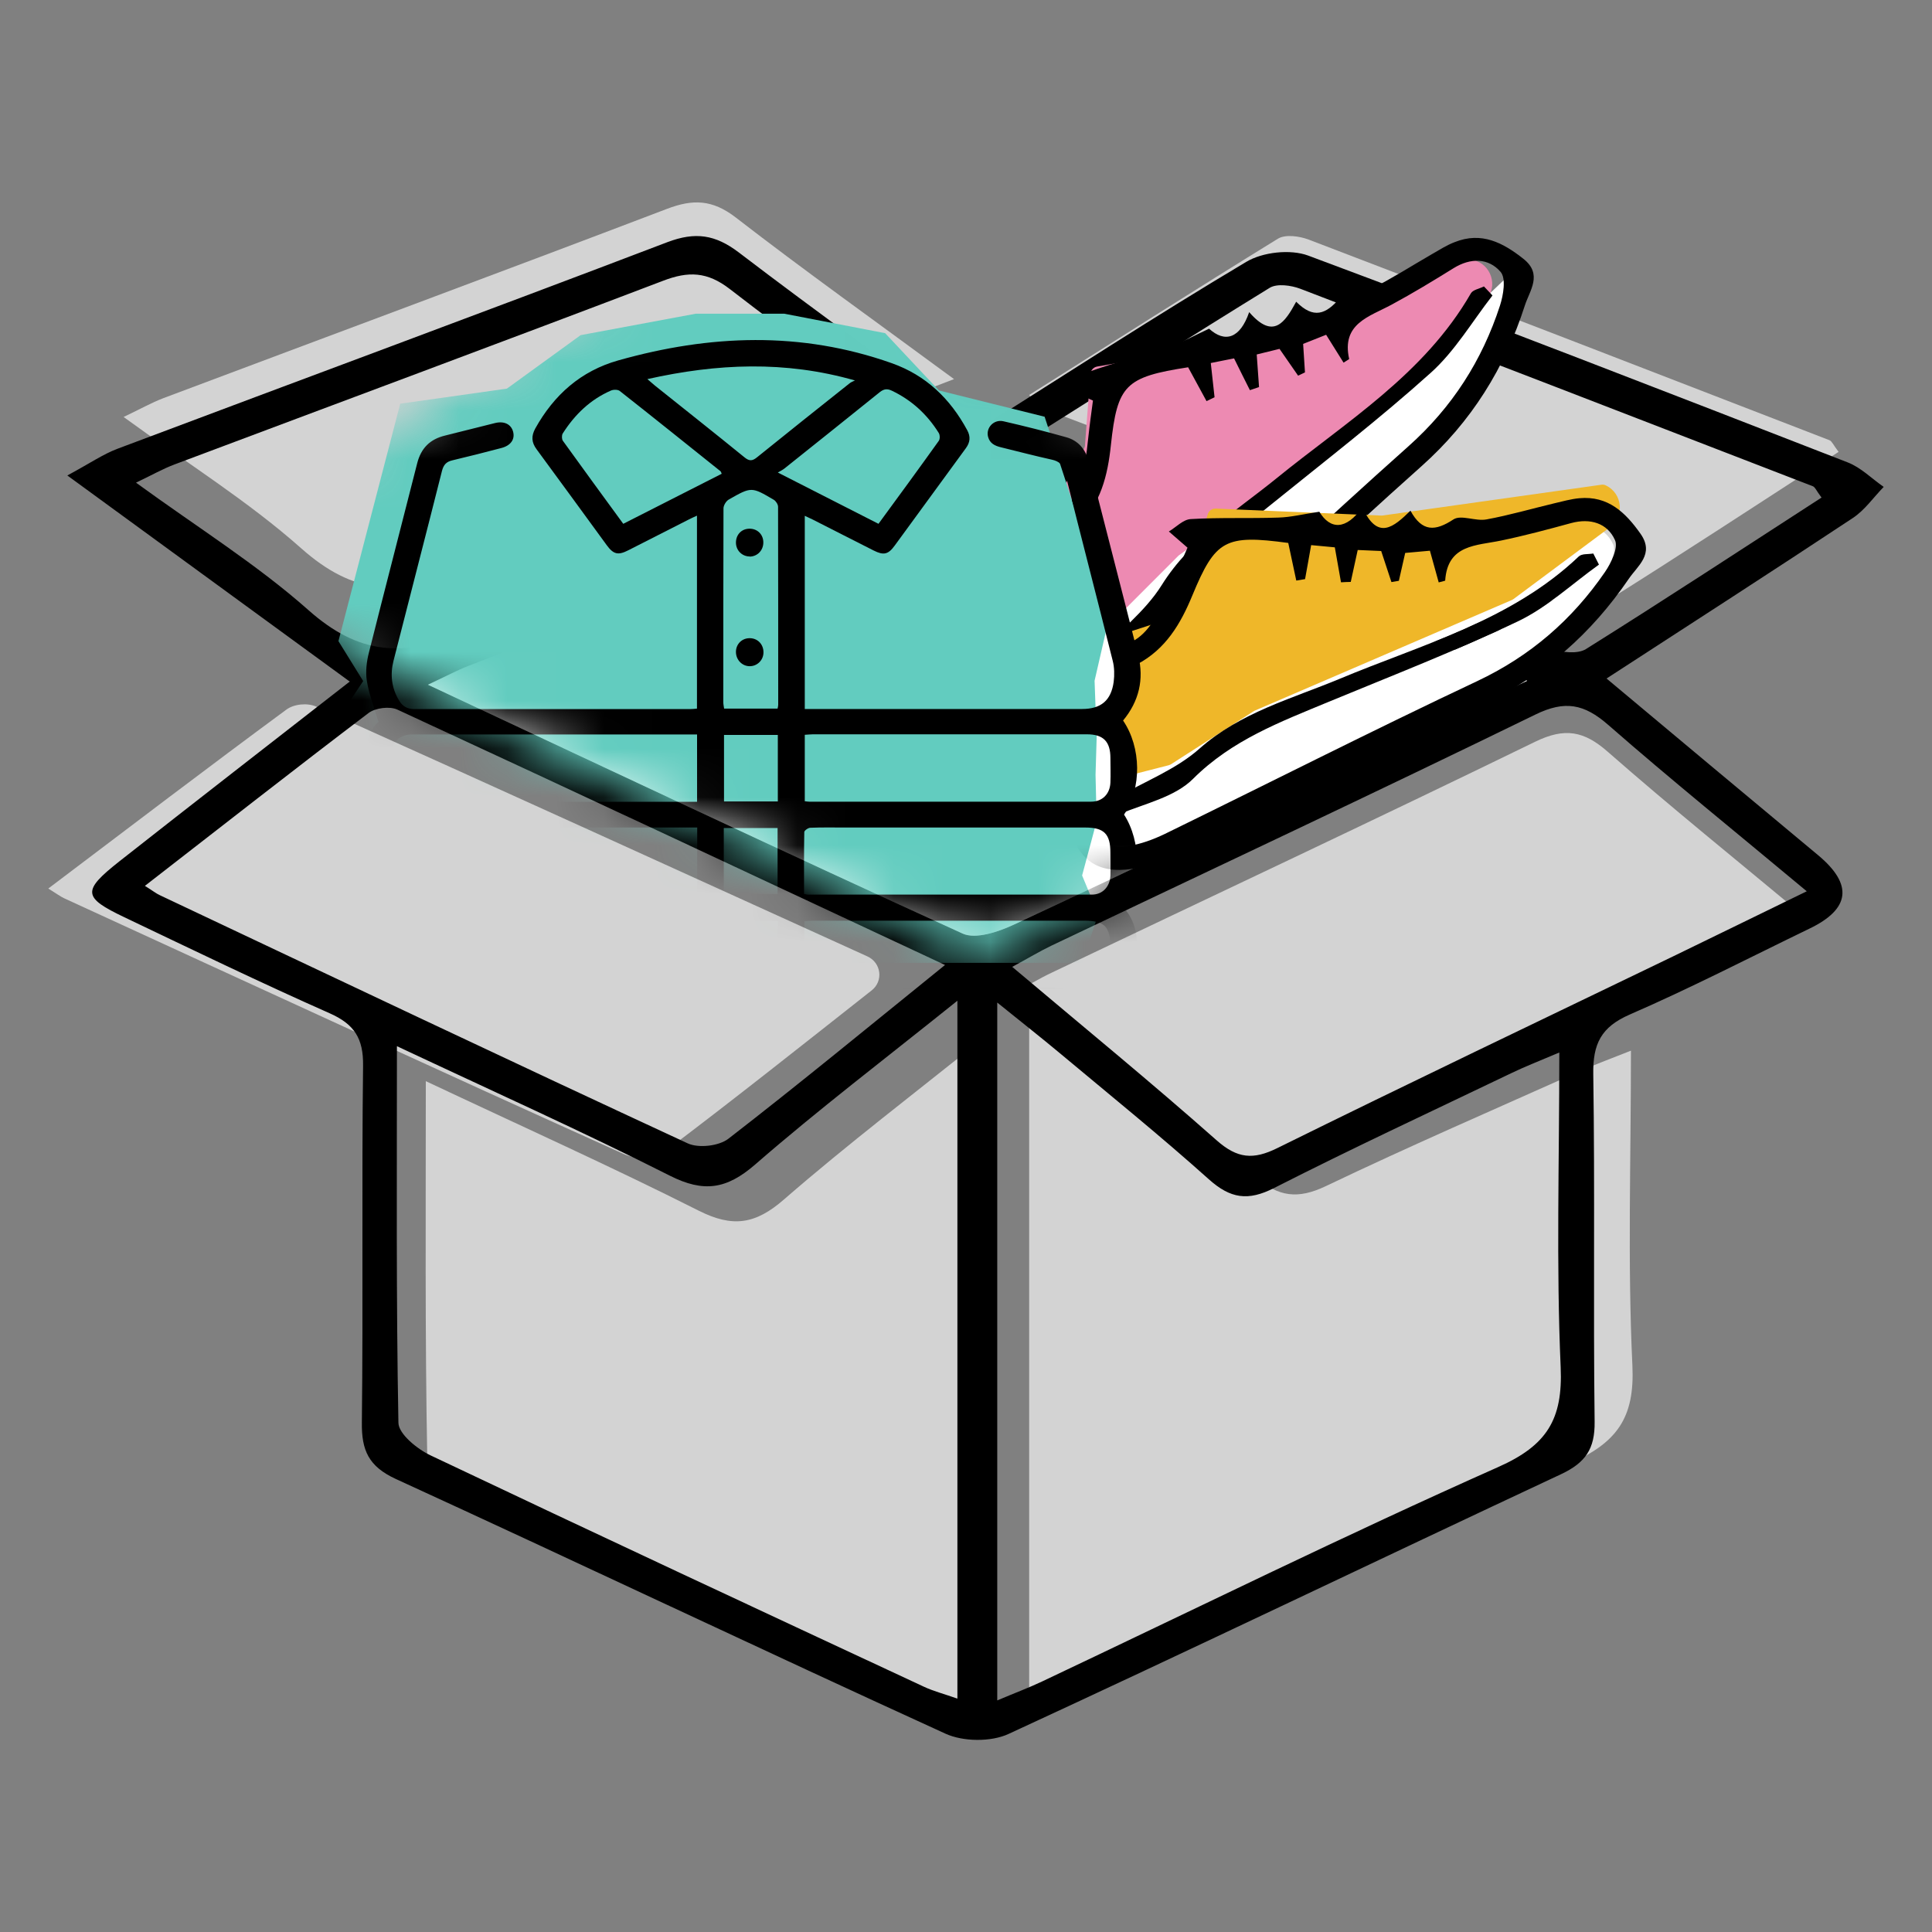 <svg xmlns="http://www.w3.org/2000/svg" width="40" height="40" viewBox="0 0 40 40" fill="none"><rect x="0" y="0" width="40" height="40" fill="#808080" stroke="none"/><path d="M37.406 19.014C36.385 19.511 35.507 19.942 34.627 20.368C31.9 21.687 29.164 22.989 26.448 24.331C25.943 24.58 25.615 24.552 25.187 24.172C23.827 22.971 22.422 21.821 20.955 20.58C21.285 20.401 21.522 20.257 21.772 20.139C25.111 18.547 28.46 16.976 31.784 15.357C32.4 15.057 32.798 15.133 33.292 15.569C34.586 16.704 35.928 17.786 37.404 19.014H37.406Z" fill="#D3D3D3"></path><path d="M18.047 20.505C16.566 21.672 15.207 22.752 13.82 23.799C13.59 23.97 13.187 24.015 12.924 23.897C9.053 22.152 5.194 20.373 1.335 18.601C1.247 18.56 1.169 18.5 1 18.396C2.702 17.11 4.304 15.889 5.926 14.694C6.084 14.575 6.362 14.548 6.543 14.628C10.304 16.318 14.054 18.028 17.958 19.801C18.246 19.932 18.294 20.311 18.047 20.505Z" fill="#D3D3D3"></path><path d="M19.752 7.849C16.218 9.213 12.859 10.432 9.57 11.819C8.258 12.374 7.305 12.303 6.236 11.352C5.136 10.376 3.87 9.589 2.559 8.633C2.899 8.472 3.134 8.338 3.386 8.242C6.859 6.936 10.337 5.647 13.805 4.326C14.344 4.119 14.748 4.129 15.232 4.502C16.66 5.607 18.13 6.654 19.752 7.849Z" fill="#D3D3D3"></path><path d="M38.064 9.357C36.41 10.427 34.77 11.504 33.111 12.543C32.937 12.651 32.606 12.618 32.392 12.537C28.753 11.176 25.121 9.796 21.489 8.416C21.441 8.399 21.416 8.321 21.308 8.177C23.028 7.09 24.735 6.003 26.46 4.941C26.614 4.848 26.904 4.888 27.096 4.961C30.695 6.336 34.289 7.725 37.88 9.115C37.928 9.135 37.956 9.211 38.067 9.357H38.064Z" fill="#D3D3D3"></path><path d="M21.308 35.168V20.719C21.845 21.125 22.284 21.445 22.71 21.778C23.812 22.638 24.929 23.483 25.999 24.378C26.475 24.777 26.866 24.835 27.449 24.558C29.181 23.73 30.95 22.964 32.705 22.179C33.002 22.046 33.31 21.935 33.767 21.753C33.767 24.018 33.696 26.146 33.797 28.27C33.847 29.352 33.489 29.889 32.415 30.336C29.015 31.748 25.673 33.289 22.306 34.775C22.011 34.906 21.704 35.011 21.308 35.168Z" fill="#D3D3D3"></path><path d="M8.816 22.384C10.8 23.319 12.654 24.152 14.465 25.065C15.169 25.42 15.64 25.35 16.233 24.832C17.547 23.69 18.934 22.636 20.42 21.443V35.892C20.132 35.791 19.92 35.738 19.729 35.647C16.319 34.056 12.909 32.469 9.509 30.855C9.234 30.724 8.848 30.414 8.846 30.182C8.798 27.637 8.816 25.09 8.816 22.381V22.384Z" fill="#D3D3D3"></path><path d="M7.245 14.114C5.298 12.694 3.429 11.329 1.394 9.844C1.863 9.592 2.135 9.402 2.438 9.289C6.231 7.861 10.032 6.457 13.817 5.014C14.395 4.795 14.808 4.855 15.298 5.228C16.922 6.467 18.581 7.657 20.261 8.888C22.12 7.713 23.938 6.532 25.8 5.423C26.14 5.218 26.715 5.155 27.083 5.291C30.821 6.684 34.539 8.129 38.256 9.574C38.529 9.68 38.753 9.909 39 10.081C38.788 10.298 38.607 10.563 38.359 10.726C36.713 11.816 35.053 12.885 33.262 14.048C34.776 15.314 36.206 16.512 37.641 17.705C38.37 18.312 38.31 18.82 37.459 19.228C36.223 19.826 35.003 20.457 33.744 21.004C33.146 21.264 32.977 21.614 32.987 22.242C33.023 24.638 32.985 27.037 33.015 29.433C33.023 30 32.824 30.285 32.319 30.522C28.503 32.308 24.707 34.134 20.882 35.899C20.518 36.068 19.941 36.061 19.575 35.894C15.772 34.159 11.996 32.363 8.196 30.621C7.631 30.361 7.484 30.028 7.492 29.448C7.52 26.986 7.487 24.525 7.517 22.066C7.525 21.501 7.338 21.206 6.826 20.979C5.396 20.346 3.989 19.665 2.576 18.991C1.711 18.58 1.699 18.444 2.468 17.836C4.022 16.613 5.585 15.402 7.237 14.114H7.245ZM31.62 14.094C31.351 13.952 31.222 13.867 31.083 13.813C27.656 12.515 24.231 11.203 20.791 9.942C20.423 9.808 19.908 9.861 19.53 10.005C16.248 11.241 12.98 12.515 9.711 13.781C9.469 13.874 9.24 13.998 8.864 14.174C12.655 15.95 16.284 17.662 19.933 19.327C20.206 19.45 20.675 19.289 20.995 19.14C23.51 17.97 26.011 16.769 28.516 15.576C29.51 15.102 30.503 14.626 31.623 14.091L31.62 14.094ZM20.645 35.206C21.015 35.049 21.303 34.943 21.578 34.812C24.723 33.324 27.843 31.786 31.02 30.373C32.024 29.927 32.359 29.39 32.312 28.308C32.218 26.184 32.284 24.053 32.284 21.791C31.858 21.972 31.57 22.083 31.293 22.217C29.653 23.004 28.001 23.771 26.382 24.595C25.837 24.873 25.474 24.815 25.028 24.416C24.029 23.521 22.985 22.676 21.956 21.816C21.558 21.483 21.149 21.163 20.647 20.757V35.206H20.645ZM8.218 21.657C8.218 24.366 8.201 26.913 8.249 29.458C8.254 29.69 8.637 30 8.912 30.131C12.312 31.745 15.721 33.334 19.131 34.923C19.326 35.014 19.535 35.067 19.822 35.168V20.719C18.337 21.912 16.95 22.966 15.636 24.109C15.043 24.623 14.571 24.696 13.868 24.341C12.057 23.425 10.201 22.593 8.218 21.66V21.657ZM37.406 18.452C35.933 17.223 34.592 16.141 33.295 15.007C32.798 14.573 32.4 14.495 31.787 14.795C28.463 16.416 25.114 17.988 21.774 19.576C21.525 19.695 21.288 19.839 20.957 20.018C22.425 21.256 23.83 22.406 25.189 23.609C25.618 23.988 25.946 24.018 26.45 23.768C29.167 22.426 31.901 21.122 34.629 19.806C35.51 19.38 36.387 18.948 37.409 18.452H37.406ZM19.568 19.98C15.678 18.162 11.956 16.416 8.226 14.691C8.067 14.618 7.772 14.656 7.631 14.762C6.107 15.917 4.602 17.1 3 18.341C3.159 18.439 3.232 18.5 3.315 18.537C6.952 20.255 10.586 21.98 14.238 23.672C14.463 23.776 14.884 23.728 15.081 23.576C16.544 22.444 17.974 21.266 19.568 19.977V19.98ZM19.497 9.231C17.923 8.073 16.496 7.057 15.111 5.985C14.642 5.622 14.251 5.612 13.726 5.814C10.362 7.095 6.987 8.348 3.618 9.614C3.373 9.705 3.146 9.836 2.816 9.993C4.09 10.921 5.318 11.685 6.385 12.631C7.424 13.554 8.347 13.622 9.621 13.085C12.811 11.738 16.072 10.555 19.5 9.231H19.497ZM37.714 10.303C37.605 10.159 37.58 10.083 37.53 10.066C33.994 8.699 30.458 7.332 26.917 5.977C26.73 5.907 26.443 5.867 26.291 5.957C24.594 7.001 22.914 8.073 21.22 9.14C21.325 9.284 21.351 9.36 21.399 9.377C24.972 10.734 28.549 12.094 32.13 13.433C32.342 13.511 32.667 13.544 32.836 13.438C34.471 12.414 36.085 11.354 37.711 10.303H37.714Z" fill="black"></path><path d="M31.62 14.094C30.501 14.628 29.507 15.105 28.513 15.579C26.009 16.772 23.507 17.97 20.992 19.143C20.672 19.292 20.203 19.453 19.931 19.329C16.279 17.665 12.652 15.952 8.861 14.177C9.24 14 9.467 13.877 9.709 13.784C12.98 12.517 16.246 11.244 19.527 10.008C19.908 9.864 20.422 9.811 20.788 9.945C24.231 11.206 27.653 12.515 31.081 13.816C31.22 13.869 31.348 13.955 31.618 14.096L31.62 14.094Z" fill="white"></path><path d="M21.903 13.909L23.209 13.609L25.625 10.802L29.287 7.564L31.131 5.803H31.575L30.899 7.584L26.556 11.988L24.213 14.252L22.98 15.133L21.903 14.252V13.909Z" fill="white"></path><path d="M19.562 11.514L20.571 13.254C20.801 13.652 21.302 13.801 21.711 13.592L22.907 12.986C22.922 12.979 22.937 12.969 22.949 12.956L24.39 11.514C24.39 11.514 24.402 11.501 24.41 11.496L29.113 8.116C29.113 8.116 29.134 8.099 29.141 8.091L30.77 6.212C31.02 5.925 30.876 5.473 30.506 5.385C30.473 5.377 30.44 5.38 30.407 5.39L26.115 6.989C26.115 6.989 26.094 6.994 26.084 6.997L22.715 7.589C22.639 7.602 22.584 7.665 22.576 7.741L22.463 9.219C22.463 9.241 22.455 9.264 22.445 9.284L21.983 10.162C21.968 10.19 21.948 10.212 21.92 10.227L21.023 10.757C20.997 10.772 20.967 10.78 20.937 10.78L19.986 10.772C19.86 10.772 19.736 10.82 19.643 10.906C19.477 11.062 19.441 11.312 19.555 11.509L19.562 11.514Z" fill="#ED8AB2"></path><path d="M22.627 8.293C22.443 8.21 22.301 8.144 22.163 8.081C22.281 7.952 22.377 7.758 22.523 7.705C23.091 7.501 23.681 7.352 24.253 7.16C24.501 7.077 24.733 6.943 25.033 6.805C25.356 7.1 25.673 7.017 25.863 6.462C26.367 7.044 26.604 6.671 26.836 6.247C27.194 6.606 27.449 6.515 27.741 6.169C27.863 6.025 28.195 6.081 28.397 5.978C28.826 5.761 29.232 5.501 29.648 5.261C29.802 5.173 29.953 5.075 30.12 5.012C30.672 4.792 31.116 5.022 31.542 5.36C31.946 5.68 31.668 6.018 31.57 6.326C31.154 7.619 30.463 8.732 29.431 9.652C27.676 11.218 25.968 12.838 24.231 14.424C23.984 14.648 23.704 14.86 23.404 14.999C22.738 15.307 22.276 15.123 21.89 14.502C21.724 14.235 21.489 14.013 21.295 13.761C20.859 13.201 20.395 12.659 20.009 12.066C19.62 11.473 19.958 10.921 20.677 10.875C22.097 10.787 22.385 10.507 22.531 9.067C22.559 8.802 22.596 8.537 22.629 8.29L22.627 8.293ZM26.064 8.015C26.001 8.036 25.941 8.056 25.878 8.078C25.774 7.874 25.673 7.667 25.55 7.42C25.414 7.448 25.25 7.478 25.068 7.516C25.098 7.783 25.123 8.005 25.146 8.225C25.091 8.252 25.035 8.278 24.98 8.305C24.854 8.073 24.728 7.841 24.599 7.604C23.298 7.806 23.134 7.967 23 9.213C22.934 9.844 22.791 10.429 22.309 10.901C21.858 11.345 21.348 11.435 20.743 11.36C20.375 11.314 20.193 11.554 20.443 11.894C20.851 12.452 21.298 12.981 21.726 13.524C21.913 13.758 22.13 13.977 22.269 14.24C22.491 14.659 22.806 14.747 23.197 14.563C23.434 14.452 23.653 14.288 23.847 14.111C25.62 12.489 27.366 10.838 29.161 9.239C30.069 8.429 30.685 7.463 31.055 6.328C31.126 6.109 31.184 5.763 31.068 5.629C30.818 5.339 30.448 5.334 30.097 5.551C29.673 5.814 29.247 6.073 28.811 6.308C28.347 6.558 27.769 6.699 27.933 7.433C27.933 7.438 27.905 7.45 27.817 7.508C27.701 7.322 27.585 7.135 27.456 6.931C27.282 6.999 27.123 7.062 26.98 7.12C26.995 7.344 27.005 7.529 27.018 7.71C26.97 7.733 26.924 7.756 26.876 7.778C26.755 7.602 26.632 7.428 26.491 7.223C26.354 7.256 26.188 7.299 26.019 7.339C26.037 7.587 26.052 7.801 26.067 8.015H26.064Z" fill="black"></path><path d="M30.899 6.119C30.481 6.656 30.125 7.266 29.626 7.715C28.569 8.666 27.442 9.536 26.334 10.432C25.492 11.113 24.64 11.753 24.097 12.754C23.845 13.221 23.285 13.526 22.846 13.882C22.773 13.94 22.602 13.882 22.476 13.874C22.549 13.773 22.609 13.662 22.695 13.572C23.151 13.087 23.706 12.666 24.052 12.114C24.652 11.153 25.585 10.588 26.42 9.91C27.865 8.734 29.487 7.753 30.453 6.073C30.496 5.998 30.632 5.978 30.723 5.93C30.781 5.993 30.841 6.053 30.899 6.116V6.119Z" fill="black"></path><path d="M27.928 12.139C27.974 11.93 28.019 11.72 28.072 11.478C28.246 11.486 28.417 11.493 28.559 11.498C28.637 11.735 28.705 11.94 28.77 12.141C28.821 12.134 28.874 12.124 28.924 12.116C28.965 11.937 29.005 11.758 29.055 11.539C29.212 11.523 29.381 11.508 29.567 11.493C29.633 11.725 29.691 11.937 29.749 12.149C29.85 12.121 29.883 12.116 29.883 12.111C29.933 11.36 30.528 11.39 31.043 11.281C31.53 11.18 32.011 11.052 32.49 10.921C32.889 10.812 33.242 10.921 33.398 11.271C33.472 11.433 33.318 11.748 33.189 11.937C32.513 12.923 31.648 13.675 30.549 14.192C28.375 15.218 26.233 16.305 24.072 17.36C23.837 17.476 23.578 17.569 23.32 17.607C22.892 17.672 22.617 17.498 22.523 17.034C22.465 16.744 22.319 16.472 22.206 16.194C21.948 15.554 21.671 14.918 21.436 14.27C21.293 13.871 21.535 13.695 21.875 13.844C22.435 14.088 22.95 14.144 23.507 13.844C24.102 13.528 24.405 13.006 24.647 12.421C25.126 11.264 25.33 11.155 26.634 11.332C26.69 11.594 26.745 11.851 26.801 12.111C26.861 12.101 26.922 12.091 26.982 12.081C27.02 11.861 27.061 11.645 27.108 11.377C27.293 11.395 27.459 11.41 27.598 11.422C27.646 11.695 27.686 11.922 27.726 12.146C27.792 12.146 27.858 12.141 27.923 12.139H27.928ZM33.103 11.69C33.066 11.614 33.025 11.539 32.987 11.463C32.886 11.481 32.75 11.463 32.687 11.523C31.285 12.86 29.451 13.339 27.731 14.058C26.74 14.472 25.686 14.749 24.836 15.501C24.349 15.932 23.696 16.179 23.124 16.515C23.018 16.578 22.927 16.666 22.828 16.742C22.947 16.782 23.093 16.89 23.182 16.855C23.704 16.638 24.327 16.505 24.7 16.129C25.504 15.324 26.503 14.951 27.504 14.535C28.818 13.99 30.148 13.473 31.431 12.863C32.036 12.573 32.548 12.088 33.103 11.692V11.69Z" fill="white"></path><path d="M21.244 13.685L21.855 15.602C21.994 16.041 22.45 16.293 22.896 16.177L24.195 15.844C24.213 15.839 24.228 15.831 24.243 15.824L25.958 14.724C25.958 14.724 25.973 14.714 25.983 14.711L31.305 12.421C31.305 12.421 31.328 12.409 31.338 12.401L33.333 10.916C33.638 10.689 33.593 10.217 33.25 10.051C33.219 10.036 33.187 10.03 33.154 10.036L28.619 10.674C28.619 10.674 28.599 10.674 28.589 10.674L25.171 10.53C25.096 10.527 25.025 10.575 25.005 10.648L24.576 12.068C24.569 12.091 24.558 12.111 24.543 12.129L23.905 12.886C23.885 12.908 23.86 12.928 23.83 12.936L22.838 13.259C22.811 13.269 22.778 13.269 22.75 13.264L21.822 13.052C21.698 13.024 21.567 13.044 21.459 13.11C21.265 13.229 21.174 13.463 21.244 13.68V13.685Z" fill="#EFB729"></path><path d="M33.103 11.69C32.549 12.086 32.037 12.57 31.431 12.86C30.148 13.473 28.819 13.988 27.505 14.532C26.503 14.948 25.505 15.322 24.7 16.126C24.324 16.502 23.701 16.638 23.182 16.853C23.096 16.888 22.947 16.782 22.829 16.739C22.927 16.663 23.018 16.573 23.124 16.512C23.699 16.177 24.349 15.932 24.836 15.498C25.686 14.747 26.74 14.469 27.732 14.056C29.449 13.337 31.283 12.855 32.687 11.521C32.75 11.46 32.884 11.478 32.987 11.46C33.025 11.536 33.066 11.612 33.103 11.687V11.69Z" fill="black"></path><path d="M24.586 11.339C24.433 11.206 24.316 11.105 24.2 11.004C24.352 10.913 24.498 10.754 24.654 10.747C25.257 10.711 25.865 10.737 26.468 10.716C26.727 10.709 26.987 10.643 27.315 10.595C27.542 10.969 27.87 10.979 28.206 10.502C28.523 11.203 28.856 10.911 29.202 10.573C29.444 11.017 29.716 11.001 30.092 10.754C30.251 10.651 30.551 10.797 30.776 10.754C31.247 10.668 31.711 10.532 32.178 10.421C32.352 10.381 32.523 10.331 32.7 10.315C33.292 10.262 33.653 10.608 33.966 11.052C34.261 11.473 33.9 11.718 33.719 11.988C32.952 13.11 31.976 13.982 30.727 14.57C28.599 15.574 26.503 16.643 24.387 17.672C24.087 17.819 23.759 17.942 23.431 17.99C22.705 18.096 22.316 17.788 22.12 17.085C22.037 16.782 21.873 16.502 21.759 16.204C21.502 15.544 21.209 14.893 21.005 14.214C20.801 13.536 21.28 13.1 21.983 13.264C23.371 13.582 23.726 13.395 24.274 12.056C24.375 11.809 24.488 11.566 24.586 11.339ZM27.961 12.048C27.895 12.048 27.83 12.053 27.764 12.056C27.724 11.829 27.683 11.604 27.636 11.332C27.497 11.319 27.33 11.304 27.146 11.286C27.098 11.551 27.061 11.771 27.02 11.99C26.96 12 26.899 12.01 26.838 12.02C26.783 11.761 26.727 11.503 26.672 11.241C25.366 11.065 25.164 11.173 24.685 12.331C24.443 12.916 24.137 13.438 23.545 13.753C22.987 14.051 22.473 13.995 21.913 13.753C21.572 13.604 21.33 13.783 21.474 14.179C21.709 14.83 21.986 15.463 22.243 16.104C22.354 16.381 22.501 16.653 22.561 16.943C22.654 17.407 22.932 17.581 23.358 17.516C23.615 17.478 23.873 17.382 24.11 17.269C26.268 16.215 28.412 15.125 30.586 14.101C31.686 13.582 32.551 12.83 33.227 11.846C33.358 11.657 33.509 11.339 33.436 11.181C33.28 10.832 32.927 10.722 32.528 10.83C32.049 10.961 31.567 11.09 31.081 11.191C30.566 11.299 29.971 11.269 29.921 12.02C29.921 12.025 29.888 12.03 29.787 12.058C29.729 11.846 29.668 11.634 29.605 11.402C29.419 11.42 29.25 11.435 29.093 11.448C29.043 11.667 29.003 11.846 28.962 12.025C28.912 12.033 28.859 12.043 28.808 12.051C28.74 11.849 28.675 11.645 28.596 11.408C28.455 11.402 28.284 11.395 28.11 11.387C28.057 11.629 28.011 11.839 27.966 12.048H27.961Z" fill="black"></path><mask id="mask0_1585_36650" style="mask-type:luminance" maskUnits="userSpaceOnUse" x="3" y="3" width="29" height="17"><path d="M3.376 11.778L20.291 19.834L29.709 15.284L31.399 14.333L15.807 3.978L3.376 11.778Z" fill="white"></path></mask><g mask="url(#mask0_1585_36650)"><path d="M22.829 12.169L23.393 14.157L23.111 14.911L23.393 16.051L23.111 17.284L23.285 18.386L22.168 18.928L21.928 16.598L22.829 12.169Z" fill="white"></path><path d="M8.286 8.358L10.495 8.046L12.021 6.939L14.405 6.495H16.238L18.326 6.898L19.439 8.084L21.628 8.628L22.974 12.739L22.662 14.094L22.705 15.274L22.682 16.041L22.705 17.002L22.404 18.126L22.738 18.928L22.404 19.935H7.681L7.267 19.428L7.522 18.669L7.202 17.95V17.002L7.396 16.305L7.202 15.37V14.578L7.519 14.101L7.007 13.274L8.286 8.358Z" fill="#62CCBF"></path><path d="M14.43 14.666V10.676C14.369 10.704 14.316 10.727 14.268 10.752C13.85 10.964 13.428 11.178 13.01 11.392C12.798 11.501 12.702 11.478 12.563 11.289C12.079 10.628 11.597 9.962 11.111 9.304C11.002 9.158 10.997 9.027 11.083 8.87C11.471 8.174 12.026 7.68 12.803 7.461C14.694 6.928 16.581 6.853 18.462 7.519C19.174 7.771 19.673 8.255 20.026 8.908C20.097 9.039 20.087 9.158 19.996 9.281C19.504 9.952 19.015 10.626 18.523 11.297C18.389 11.481 18.294 11.501 18.089 11.398C17.668 11.186 17.249 10.971 16.831 10.759C16.78 10.734 16.73 10.711 16.662 10.679V14.679C16.735 14.679 16.803 14.679 16.869 14.679C18.712 14.679 20.558 14.679 22.402 14.679C22.793 14.679 23.005 14.505 23.058 14.114C23.075 13.973 23.073 13.819 23.038 13.682C22.712 12.381 22.374 11.082 22.049 9.781C22.009 9.622 21.928 9.549 21.774 9.516C21.423 9.438 21.075 9.347 20.725 9.261C20.599 9.231 20.493 9.181 20.457 9.044C20.407 8.858 20.576 8.676 20.775 8.722C21.212 8.822 21.645 8.931 22.074 9.052C22.321 9.12 22.475 9.299 22.538 9.549C22.879 10.888 23.227 12.227 23.565 13.566C23.691 14.066 23.58 14.522 23.252 14.918C23.633 15.478 23.64 16.316 23.272 16.865C23.633 17.425 23.633 18.288 23.265 18.795C23.65 19.221 23.534 19.745 23.497 20.237C23.461 20.694 23.04 20.989 22.531 20.991C21.343 20.991 20.157 20.991 18.969 20.991C15.537 20.991 12.104 20.991 8.672 20.991C7.92 20.991 7.567 20.638 7.57 19.894C7.57 19.715 7.547 19.529 7.582 19.355C7.623 19.16 7.713 18.979 7.789 18.774C7.454 18.162 7.461 17.519 7.807 16.838C7.56 16.588 7.565 16.235 7.565 15.877C7.565 15.519 7.58 15.176 7.835 14.946C7.746 14.646 7.64 14.376 7.595 14.096C7.565 13.907 7.59 13.698 7.638 13.511C7.966 12.205 8.306 10.901 8.637 9.594C8.717 9.276 8.904 9.092 9.217 9.017C9.562 8.933 9.903 8.843 10.248 8.759C10.44 8.711 10.584 8.785 10.624 8.941C10.664 9.097 10.573 9.226 10.379 9.276C10.041 9.365 9.706 9.45 9.365 9.531C9.242 9.559 9.184 9.622 9.151 9.748C8.821 11.059 8.48 12.371 8.147 13.682C8.074 13.97 8.107 14.247 8.263 14.505C8.334 14.623 8.432 14.681 8.579 14.681C10.48 14.679 12.384 14.681 14.286 14.681C14.331 14.681 14.377 14.676 14.43 14.671V14.666ZM16.659 16.588C16.7 16.593 16.727 16.598 16.758 16.598C18.702 16.598 20.644 16.598 22.589 16.598C22.823 16.598 22.98 16.439 22.99 16.202C22.997 16.033 22.99 15.864 22.99 15.695C22.99 15.352 22.843 15.203 22.503 15.203C20.611 15.203 18.72 15.203 16.831 15.203C16.775 15.203 16.72 15.211 16.662 15.213V16.585L16.659 16.588ZM16.647 18.507C16.689 18.515 16.707 18.522 16.725 18.522C18.684 18.522 20.644 18.522 22.606 18.522C22.828 18.522 22.98 18.358 22.99 18.129C22.995 17.973 22.99 17.814 22.99 17.657C22.99 17.264 22.858 17.133 22.468 17.133C20.811 17.133 19.151 17.133 17.494 17.133C17.254 17.133 17.017 17.128 16.778 17.138C16.732 17.138 16.652 17.196 16.652 17.226C16.644 17.65 16.647 18.073 16.647 18.507ZM14.432 15.206C14.349 15.206 14.286 15.206 14.223 15.206C12.374 15.206 10.523 15.206 8.674 15.206C8.616 15.206 8.558 15.206 8.5 15.206C8.263 15.221 8.114 15.37 8.107 15.609C8.102 15.783 8.104 15.957 8.107 16.134C8.107 16.464 8.246 16.601 8.573 16.601C10.465 16.601 12.354 16.601 14.246 16.601H14.432V15.206ZM16.657 20.434C16.689 20.442 16.712 20.449 16.735 20.449C18.689 20.449 20.644 20.449 22.596 20.449C22.823 20.449 22.974 20.293 22.987 20.063C22.995 19.912 22.987 19.761 22.987 19.609C22.987 19.181 22.871 19.062 22.437 19.062C20.571 19.062 18.705 19.062 16.836 19.062C16.775 19.062 16.715 19.07 16.654 19.072V20.434H16.657ZM14.432 17.133C14.357 17.133 14.301 17.133 14.243 17.133C12.364 17.133 10.488 17.133 8.609 17.133C8.568 17.133 8.528 17.133 8.488 17.133C8.256 17.153 8.117 17.297 8.109 17.531C8.104 17.705 8.107 17.879 8.109 18.053C8.109 18.386 8.246 18.52 8.573 18.52C10.463 18.52 12.354 18.52 14.243 18.52H14.435V17.13L14.432 17.133ZM14.432 19.059C14.351 19.059 14.289 19.059 14.225 19.059C12.712 19.059 11.201 19.059 9.688 19.059C9.305 19.059 8.922 19.057 8.538 19.059C8.256 19.062 8.112 19.211 8.107 19.493C8.107 19.64 8.107 19.783 8.107 19.93C8.107 20.328 8.223 20.447 8.626 20.447C10.498 20.447 12.372 20.447 14.243 20.447C14.304 20.447 14.367 20.447 14.432 20.447V19.057V19.059ZM18.188 10.845C18.611 10.268 19.027 9.7 19.436 9.128C19.464 9.09 19.461 9.004 19.436 8.964C19.196 8.58 18.876 8.285 18.465 8.089C18.369 8.043 18.301 8.051 18.215 8.119C17.56 8.648 16.899 9.173 16.241 9.7C16.205 9.728 16.165 9.748 16.104 9.783C16.831 10.154 17.507 10.497 18.188 10.845ZM12.904 10.845C13.592 10.495 14.268 10.152 14.942 9.809C14.929 9.778 14.927 9.766 14.919 9.758C14.225 9.203 13.532 8.646 12.833 8.096C12.793 8.063 12.702 8.063 12.649 8.086C12.22 8.273 11.898 8.585 11.65 8.976C11.628 9.012 11.63 9.092 11.653 9.125C12.064 9.695 12.478 10.263 12.904 10.845ZM16.099 14.671C16.107 14.633 16.112 14.613 16.112 14.59C16.112 13.223 16.112 11.859 16.109 10.492C16.109 10.444 16.064 10.373 16.021 10.348C15.56 10.076 15.557 10.076 15.091 10.341C15.035 10.371 14.979 10.462 14.979 10.525C14.975 11.862 14.975 13.198 14.975 14.535C14.975 14.58 14.985 14.623 14.992 14.671H16.099ZM13.403 7.849C13.476 7.912 13.519 7.95 13.562 7.985C14.18 8.479 14.8 8.969 15.413 9.468C15.517 9.554 15.58 9.544 15.676 9.466C16.309 8.954 16.947 8.447 17.585 7.94C17.618 7.912 17.66 7.897 17.701 7.877C16.253 7.463 14.846 7.526 13.403 7.849ZM14.985 17.143V18.512H16.099V17.143H14.985ZM16.104 16.593V15.216H14.99V16.593H16.104ZM16.104 19.072H14.987V20.439H16.104V19.072Z" fill="black"></path><path d="M15.807 13.506C15.807 13.667 15.678 13.793 15.522 13.793C15.361 13.793 15.232 13.655 15.237 13.488C15.242 13.327 15.368 13.208 15.53 13.213C15.691 13.218 15.807 13.342 15.807 13.506Z" fill="black"></path><path d="M15.522 11.521C15.363 11.521 15.237 11.395 15.237 11.234C15.237 11.067 15.355 10.946 15.519 10.946C15.683 10.946 15.804 11.067 15.804 11.231C15.804 11.395 15.681 11.521 15.522 11.524V11.521Z" fill="black"></path></g></svg>